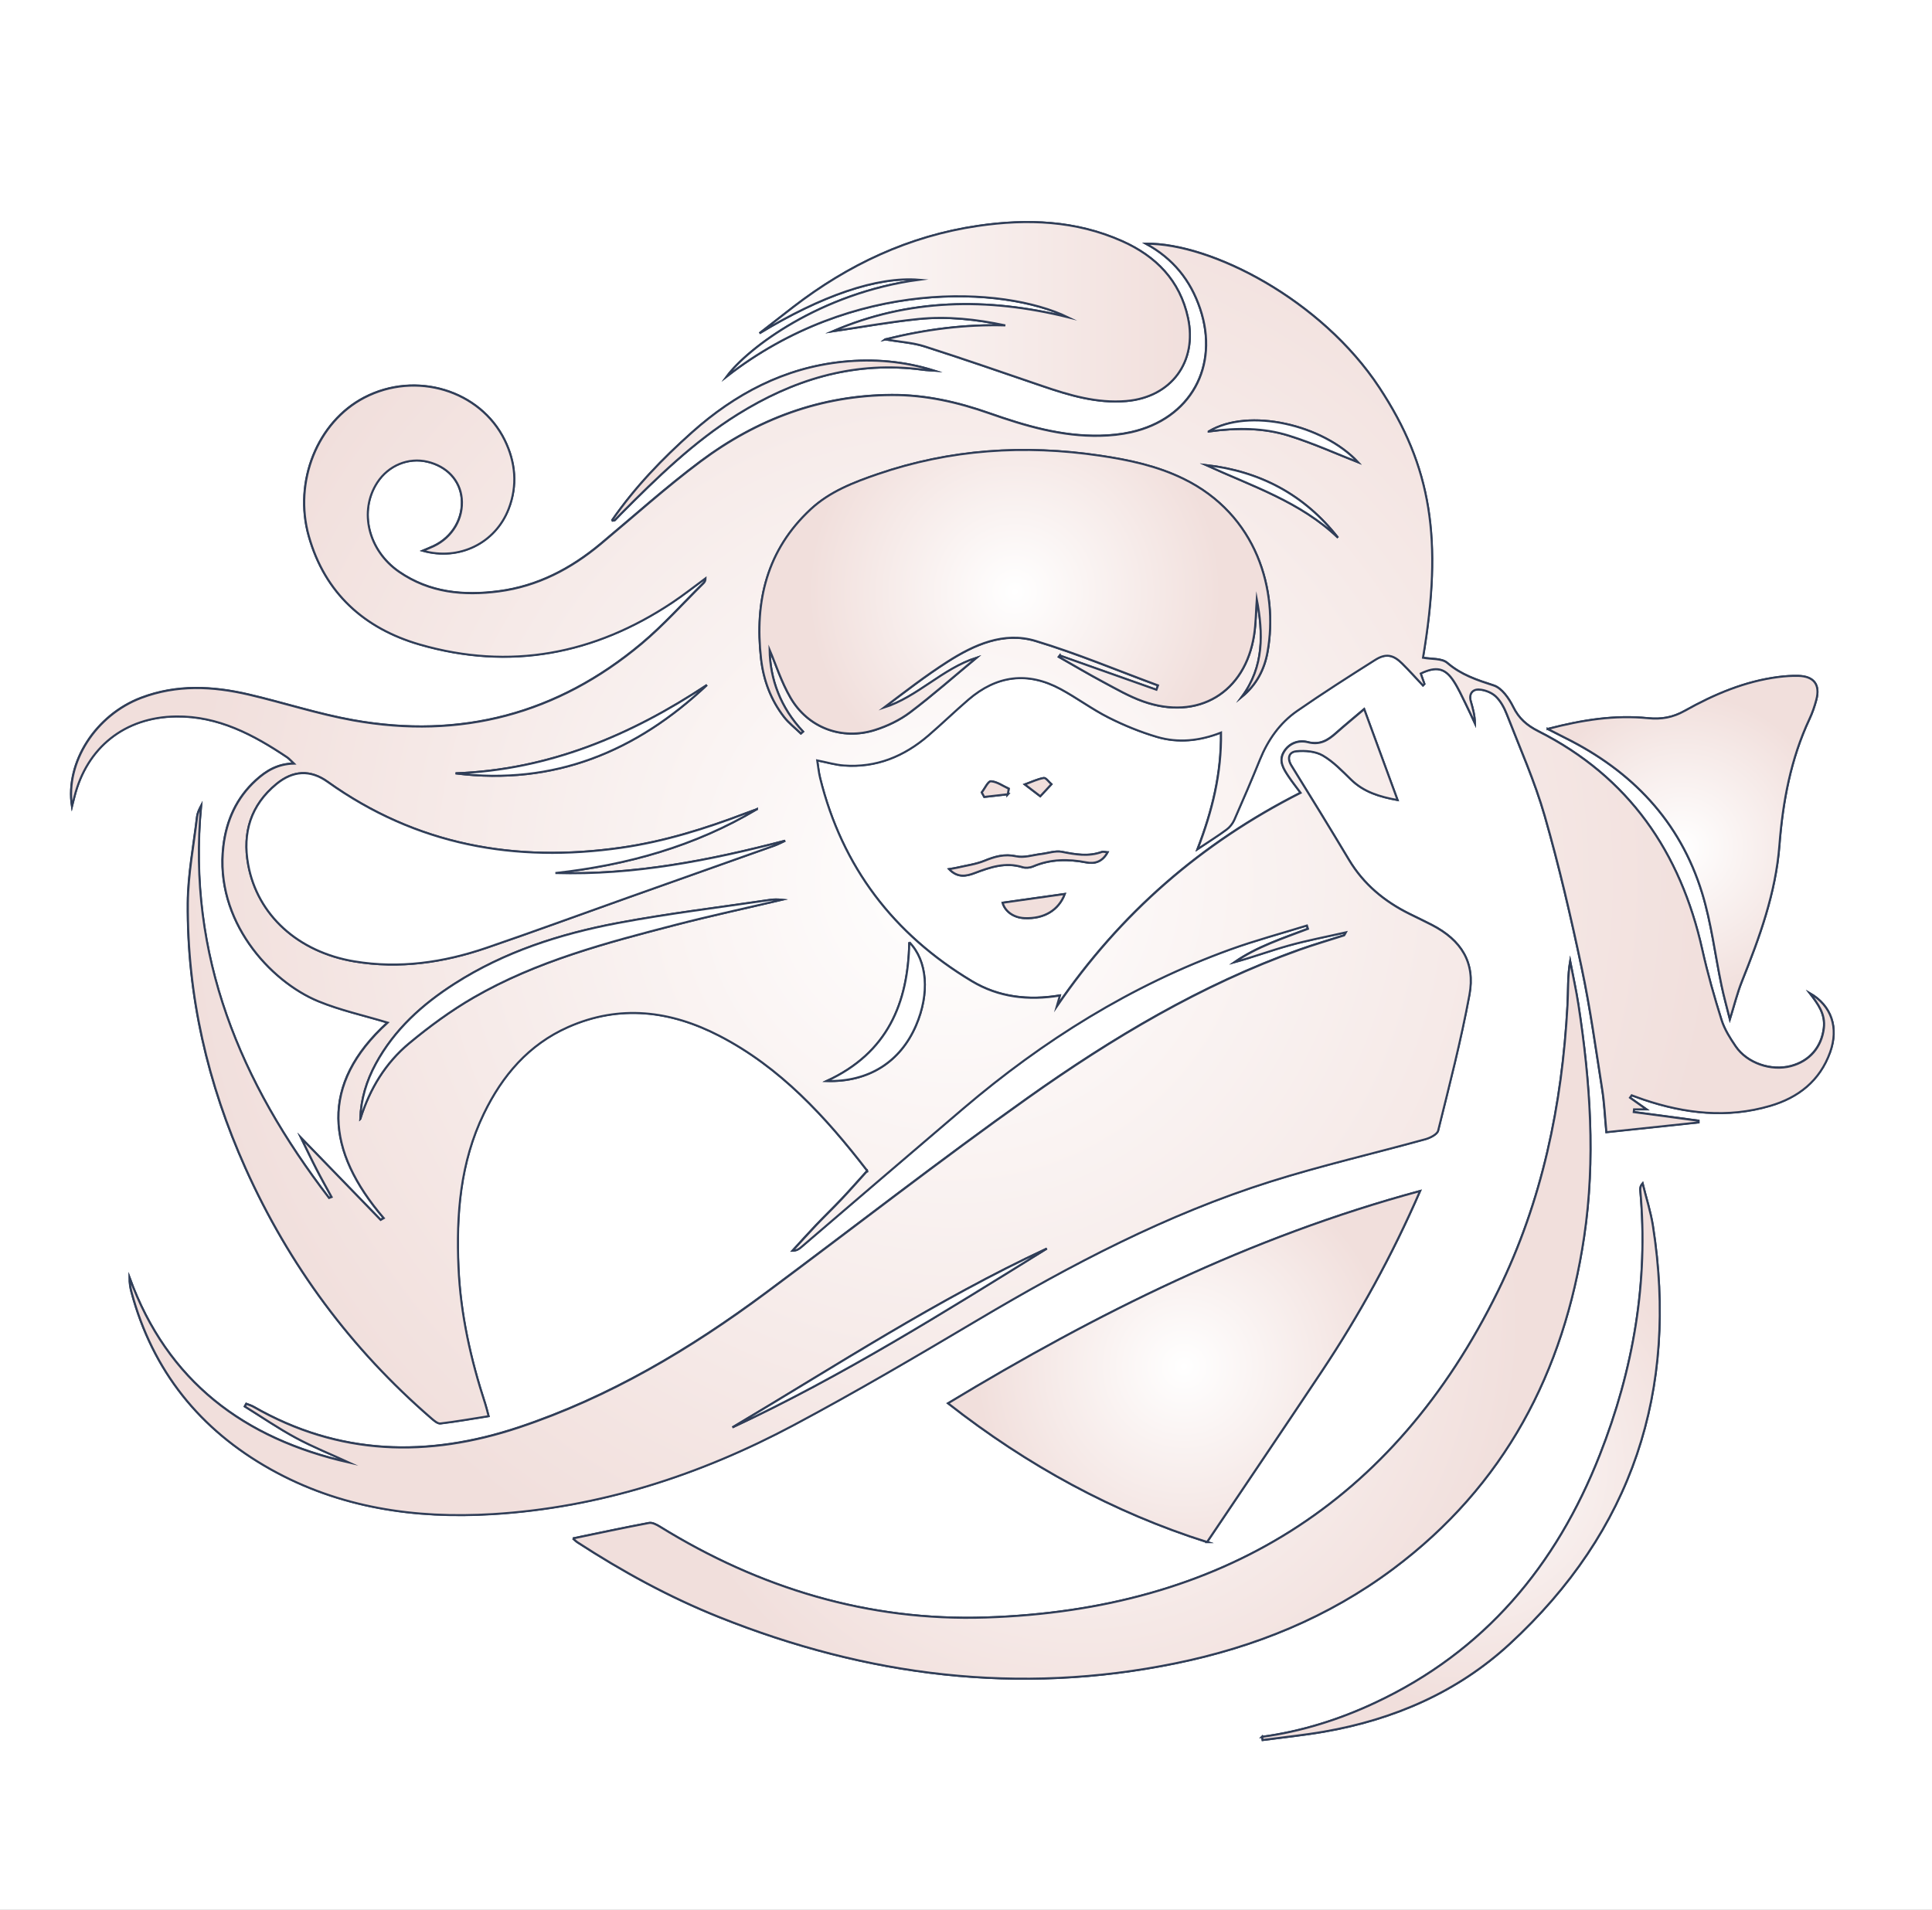 <?xml version="1.0" encoding="UTF-8"?>
<svg id="Layer_1" data-name="Layer 1" xmlns="http://www.w3.org/2000/svg" xmlns:xlink="http://www.w3.org/1999/xlink" viewBox="0 0 708 700">
  <rect x="0" y="0" width="708" height="700" fill="#808080" stroke="none"/>
  <defs>
    <style>
      .cls-1 {
        fill: url(#New_Gradient_Swatch_1-2);
      }

      .cls-1, .cls-2, .cls-3, .cls-4, .cls-5, .cls-6, .cls-7, .cls-8, .cls-9, .cls-10 {
        stroke: #303e58;
        stroke-miterlimit: 10;
        stroke-width: .75px;
      }

      .cls-2 {
        fill: url(#New_Gradient_Swatch_1-6);
      }

      .cls-3 {
        fill: url(#New_Gradient_Swatch_1-3);
      }

      .cls-4 {
        fill: url(#New_Gradient_Swatch_1-4);
      }

      .cls-5 {
        fill: url(#New_Gradient_Swatch_1-7);
      }

      .cls-6 {
        fill: url(#New_Gradient_Swatch_1-5);
      }

      .cls-7 {
        fill: url(#New_Gradient_Swatch_1);
      }

      .cls-8 {
        fill: #fff;
      }

      .cls-9 {
        fill: #f1dfdc;
      }

      .cls-10 {
        fill: url(#bledo_ruzova);
      }
    </style>
    <radialGradient id="New_Gradient_Swatch_1" data-name="New Gradient Swatch 1" cx="349" cy="322.32" fx="349" fy="322.32" r="281.62" gradientUnits="userSpaceOnUse">
      <stop offset="0" stop-color="#fff"/>
      <stop offset="1" stop-color="#f1dfdc"/>
    </radialGradient>
    <radialGradient id="New_Gradient_Swatch_1-2" data-name="New Gradient Swatch 1" cx="396.4" cy="483.8" fx="396.4" fy="483.8" r="161.33" xlink:href="#New_Gradient_Swatch_1"/>
    <radialGradient id="New_Gradient_Swatch_1-3" data-name="New Gradient Swatch 1" cx="433.91" cy="500.88" fx="433.91" fy="500.88" r="76.22" xlink:href="#New_Gradient_Swatch_1"/>
    <linearGradient id="bledo_ruzova" data-name="bledo ruzova" x1="266.35" y1="114.28" x2="436.04" y2="114.28" gradientUnits="userSpaceOnUse">
      <stop offset="0" stop-color="#fff"/>
      <stop offset="1" stop-color="#f1dfdc"/>
    </linearGradient>
    <radialGradient id="New_Gradient_Swatch_1-4" data-name="New Gradient Swatch 1" cx="616.6" cy="310.65" fx="616.6" fy="310.65" r="56.59" xlink:href="#New_Gradient_Swatch_1"/>
    <radialGradient id="New_Gradient_Swatch_1-5" data-name="New Gradient Swatch 1" cx="535.37" cy="535.77" fx="535.37" fy="535.77" r="88.64" xlink:href="#New_Gradient_Swatch_1"/>
    <radialGradient id="New_Gradient_Swatch_1-6" data-name="New Gradient Swatch 1" cx="283.24" cy="161.5" fx="283.24" fy="161.5" r="46.61" xlink:href="#New_Gradient_Swatch_1"/>
    <radialGradient id="New_Gradient_Swatch_1-7" data-name="New Gradient Swatch 1" cx="371.88" cy="216.91" fx="371.88" fy="216.91" r="75.7" xlink:href="#New_Gradient_Swatch_1"/>
  </defs>
  <path class="cls-8" d="M756.73,752.73H-48.73V-52.73c268.49,0,536.97,0,805.46,0v805.46ZM663.24,364.06c2.94,3.82,5.74,7.55,5.1,12.77-.86,6.98-5.23,12.08-12.08,13.88-7.28,1.92-16.05-1.06-20.25-7.23-2.05-3.01-4.09-6.23-5.17-9.66-2.67-8.48-5.11-17.07-7.05-25.74-8-35.78-26.92-63.34-60.1-80.11-4.19-2.12-7.1-4.64-9.21-8.91-1.54-3.12-4.17-6.9-7.13-7.86-6.15-1.99-11.93-3.88-17-8.26-2.02-1.74-5.89-1.34-8.92-1.91,7.34-43.59,3.07-70.02-15.99-98.98-21.26-32.3-61.64-52.99-85.49-52.75,9.95,5.43,16.34,13.41,19.82,23.77,7.15,21.22-3.53,40.44-25.32,45.32-3.68.82-7.51,1.2-11.29,1.29-14.14.32-27.48-3.62-40.62-8.23-11.6-4.07-23.41-6.77-35.74-6.71-26.12.13-49.42,8.89-70.09,24.34-12.67,9.48-24.48,20.12-36.65,30.28-10.89,9.09-23.09,15.48-37.28,17.34-12.92,1.69-25.4.54-36.56-7.15-11.31-7.8-14.86-22.24-7.99-32.76,4.08-6.25,11.38-9.27,18.4-7.59,7.12,1.7,11.91,6.82,12.54,13.42.69,7.28-3.37,14.23-10.24,17.49-1.22.58-2.48,1.07-4.01,1.72,13.31,3.74,26.55-2.75,31.44-15.35,3.31-8.53,2.53-17.08-1.44-25.18-9-18.34-32.61-25.41-51.46-15.59-17.1,8.91-25.97,30.76-20.32,50.77,5.91,20.91,20.37,33.83,40.57,39.69,33.07,9.59,64.04,3.67,92.59-15.34,4.19-2.79,8.15-5.93,12.21-8.91-.01.79-.28,1.35-.7,1.76-7.55,7.45-14.65,15.43-22.75,22.22-30.78,25.78-66.26,35.15-105.74,28.06-12.86-2.31-25.39-6.42-38.14-9.4-13.22-3.09-26.44-3.76-39.48,1.19-16.56,6.29-27.8,23.54-25.35,39.75.38-1.49.63-2.46.87-3.44,4.55-18.19,18.51-29.28,37.29-29.5,15.43-.18,28.31,6.67,40.65,14.93.78.53,1.41,1.29,2.53,2.34-5.98.11-10.17,2.69-13.93,6.12-7.1,6.49-10.78,14.69-11.92,24.13-3.28,27.27,17.07,49.57,34.77,56.86,8.01,3.3,16.61,5.17,25.41,7.83-25.04,22.78-22.54,47.01-1.43,71.67-.38.21-.76.42-1.14.64-9.5-9.8-19-19.6-29.11-30.02,2.06,4.2,3.75,7.81,5.58,11.36,1.78,3.46,3.7,6.85,5.56,10.27-.31.12-.62.23-.94.35-32.46-42.27-52.05-88.81-46.88-143.66-.7,1.33-1.31,2.63-1.47,3.99-1.24,10.53-3.32,21.05-3.39,31.59-.25,33.91,7.28,66.29,21.16,97.19,15.97,35.57,38.64,66.2,68.15,91.71.94.82,2.25,1.96,3.26,1.84,5.79-.69,11.54-1.71,17.65-2.67-.54-2-.82-3.25-1.22-4.47-5.32-16.27-9.06-32.86-9.82-50-.86-19.44.64-38.59,9.29-56.44,6.75-13.94,16.41-25.31,30.9-31.72,18.93-8.38,37.52-6.02,55.34,3.17,22.41,11.56,39.02,29.73,54.18,49.38.21.27.18.72.06.21-3.36,3.71-6.28,7.06-9.34,10.29-3.06,3.24-6.28,6.33-9.35,9.56-2.93,3.08-5.77,6.25-8.64,9.38,1.5-.03,2.35-.64,3.14-1.31,19.82-16.95,39.59-33.95,59.44-50.86,29.28-24.94,61.46-45.09,97.75-58.24,9.23-3.34,18.75-5.88,28.14-8.79.13.4.26.8.38,1.21-9.21,3.5-18.63,6.55-26.82,12.21,6.73-1.85,13.24-4.26,19.91-6.12,6.65-1.85,13.46-3.13,20.8-4.8-.51.92-.54,1.08-.62,1.1-5.47,1.77-11.01,3.37-16.42,5.3-35.98,12.88-68.52,32.31-99.44,54.26-32.47,23.05-63.89,47.58-95.85,71.35-27.9,20.75-57.56,38.4-90.73,49.46-33.39,11.13-66,10.35-97.2-7.56-.83-.48-1.78-.73-2.68-1.09-.18.32-.35.64-.53.96,6.21,3.85,12.25,8.01,18.67,11.47,6.3,3.39,12.98,6.07,19.49,9.07-38.41-8.67-66.51-29.66-80.39-67.69,0,1.9.26,3.57.69,5.19,7.73,28.91,25.1,50.46,50.98,64.96,25.25,14.14,52.86,18.19,81.37,16.45,39.25-2.39,75.9-14.27,110.37-32.65,22.88-12.2,45.25-25.37,67.55-38.6,34.12-20.25,69.14-38.64,107.08-50.62,18.72-5.91,37.91-10.31,56.85-15.55,1.75-.48,4.3-1.78,4.64-3.15,4.08-16.52,8.37-33.02,11.46-49.74,2.19-11.85-2.94-20.03-13.77-25.63-2.68-1.38-5.4-2.67-8.11-4.01-9.25-4.57-16.9-10.88-22.27-19.86-6.92-11.57-13.97-23.05-21.08-34.51-1.75-2.83-.85-5.06,1.87-5.3,3.18-.28,6.96.02,9.62,1.56,3.88,2.25,7.14,5.69,10.41,8.87,4.63,4.51,10.34,6.26,17,7.47-4.15-11.29-8.11-22.08-12.23-33.32-3.93,3.34-7.16,5.98-10.27,8.75-3,2.67-5.88,4.53-10.42,3.35-3.31-.86-6.91.37-8.83,3.76-1.85,3.26.01,6.08,1.76,8.73,1.35,2.05,2.9,3.98,4.45,6.07-36.3,18.39-65.94,44.04-89.37,78.34.58-2.03.84-2.92,1.16-4.04-11.6,1.92-22.45.64-32.27-5.25-28.66-17.2-47.54-41.84-55.6-74.47-.52-2.09-.7-4.26-1.06-6.45,3.6.71,6.64,1.63,9.73,1.86,11.91.89,22.12-3.34,31.01-11,4.96-4.28,9.67-8.85,14.64-13.12,10.38-8.93,21.76-10.43,33.86-3.87,5.98,3.24,11.5,7.37,17.57,10.43,5.67,2.86,11.66,5.31,17.75,7.1,7.69,2.27,15.52,1.5,23.42-1.61.19,14.96-3.15,28.61-8.59,42.73,4.12-2.75,7.46-4.83,10.6-7.16,1.19-.88,2.24-2.21,2.84-3.56,3.23-7.31,6.38-14.66,9.38-22.06,2.93-7.23,7.28-13.46,13.66-17.88,9.36-6.49,18.97-12.62,28.6-18.71,3.88-2.45,6.64-1.92,9.89,1.32,2.63,2.61,5.1,5.38,7.64,8.07.18-.18.35-.36.53-.55-.46-1.29-.92-2.58-1.37-3.84,5.7-2.73,8.93-2.05,12.08,2.76,1.72,2.61,3,5.52,4.4,8.32,1.18,2.37,2.27,4.79,3.39,7.18-.04-2.9-.78-5.51-1.53-8.12-.77-2.71.71-4.42,3.04-4.28,2.13.13,4.63,1.1,6.16,2.55,1.82,1.73,3.14,4.23,4.07,6.63,4.79,12.33,10.22,24.5,13.85,37.17,5.26,18.36,9.59,37.02,13.55,55.72,3.12,14.72,5.17,29.66,7.51,44.53.79,5,1,10.1,1.53,15.66,11.48-1.22,22.63-2.4,33.77-3.58v-.62c-7.93-1.06-15.84-2.12-23.76-3.18l.11-.99h4.56c-2.19-1.55-4.12-2.92-6.05-4.29.21-.29.42-.58.62-.87,1.46.53,2.91,1.08,4.38,1.58,15.24,5.15,30.69,6.9,46.36,2.3,10.35-3.03,18.19-9.16,21.98-19.65,3.23-8.94.55-17.05-7.42-21.63ZM209.94,563.88c.81.69,1.16,1.08,1.58,1.35,16.51,10.74,33.72,20.16,52.05,27.49,54.13,21.65,109.72,28.69,167.24,16.92,29.02-5.94,55.9-16.8,79.73-34.62,40.8-30.51,62.58-72.08,69.97-121.73,4.23-28.38,2.24-56.73-2.08-84.96-.82-5.37-2.02-10.68-3.04-16.02-.93,5.45-.68,10.81-.97,16.14-1.96,36.47-9.23,71.71-25.41,104.68-38.26,77.98-101.87,116.95-187.78,119.73-42.96,1.39-82.86-10.69-119.47-33.33-1.16-.72-2.73-1.55-3.92-1.32-9.11,1.71-18.17,3.66-27.91,5.67ZM442.34,565.21c14.06-20.92,28.07-41.6,41.92-62.4,13.82-20.76,25.82-42.51,36.14-66.26-62.33,16.83-118.41,44.82-172.97,77.8,29.2,22.88,60.59,39.96,94.92,50.86ZM324.38,124.4c5.52.94,10.13,1.2,14.39,2.56,14.46,4.63,28.81,9.61,43.18,14.52,9.97,3.41,20.02,6.41,30.72,5.52,16.48-1.37,26.16-14.36,22.66-30.52-2.96-13.64-11.71-22.56-24.13-28.09-16.98-7.56-34.76-8.23-52.85-5.58-25.25,3.71-47.53,14.22-67.62,29.7-4.15,3.2-8.28,6.43-12.41,9.65,22.62-13.73,43.08-20.87,58.42-19.61-36.17,4.83-62.8,25.14-70.39,35.41,46.16-35.97,101.18-33.15,124.96-21.68-29.5-7.31-58.45-6.82-86.1,5.15,10.04-1.48,20.57-3.39,31.18-4.48,10.73-1.1,21.44.08,32.01,2.33-14.62-.4-28.92,1.38-44.03,5.13ZM567.16,267.18c2.75,1.4,4.54,2.34,6.35,3.24,24.51,12.14,42.18,30.56,50.27,56.94,3.36,10.95,4.71,22.51,7.08,33.78.86,4.11,2.01,8.17,3.07,12.45,1.57-5.02,2.69-9.6,4.42-13.93,6.44-16.1,12.38-32.33,13.73-49.8,1.24-16.05,4.13-31.67,11.03-46.36,1.05-2.24,1.87-4.62,2.5-7.02,1.45-5.54-.9-8.6-6.67-8.74-2.35-.05-4.72.1-7.05.4-12.43,1.56-23.75,6.39-34.53,12.43-4.35,2.44-8.54,3.17-13.44,2.68-12.07-1.2-23.9.59-36.76,3.95ZM462.5,636.6c.07.39.13.78.2,1.17,7.49-1,15.02-1.76,22.46-3.05,25.61-4.44,48.9-14.52,68.02-32.13,45-41.44,61.95-92.94,52.54-153.22-.82-5.27-2.5-10.4-3.78-15.6-.85.99-.91,1.77-.84,2.55,3.04,33.55-2.56,65.75-14.84,96.98-16,40.68-42.24,72.03-82.32,90.82-13.17,6.18-26.96,10.52-41.45,12.49ZM224.21,190.84c.82-.09.99-.05,1.05-.12.73-.75,1.43-1.52,2.17-2.26,13.31-13.39,26.78-26.55,42.95-36.63,20.05-12.5,41.5-19.19,65.35-16.62,1.17.13,2.34.3,3.51.42,1.01.1,2.02.15,3.03.21-10.94-3.41-22.09-4.38-33.4-3.23-21.42,2.18-39.49,11.79-55.28,25.88-10.75,9.59-20.79,19.93-29.37,32.35ZM405.87,312.39c-.93-.06-1.6-.29-2.11-.11-4.91,1.78-9.7.91-14.64-.06-2.38-.47-5.04.51-7.57.81-3.05.36-6.28,1.47-9.12.84-4.32-.96-7.85.08-11.69,1.65-3.16,1.29-6.67,1.73-10.03,2.52-.8.19-1.61.29-2.9.51,3.14,3.27,6.27,2.62,9.38,1.44,5.67-2.16,11.31-4.08,17.52-2.15,1.15.36,2.71.22,3.83-.26,6.39-2.74,12.9-2.78,19.61-1.48,3.12.6,5.87-.31,7.72-3.71ZM390.19,327.67c-7.45,1.05-15.13,2.13-22.77,3.21.89,3.18,4,5.45,8,5.64,7.25.34,12.56-2.97,14.77-8.85ZM369.34,291.12c.11-.68.21-1.36.32-2.05-2.17-.99-4.29-2.56-6.51-2.71-1.03-.07-2.24,2.64-3.36,4.09.3.55.61,1.09.91,1.64,2.88-.33,5.77-.65,8.65-.98ZM381.22,291.84c1.26-1.36,2.66-2.87,4.07-4.39-.94-.81-2.01-2.41-2.8-2.28-2.29.38-4.46,1.46-6.93,2.36,2.23,1.71,3.6,2.75,5.65,4.32Z"/>
  <path class="cls-7" d="M663.24,364.06c7.97,4.59,10.64,12.69,7.42,21.63-3.79,10.5-11.64,16.62-21.98,19.65-15.67,4.6-31.13,2.85-46.36-2.3-1.47-.5-2.92-1.05-4.38-1.58-.21.29-.42.58-.62.87,1.93,1.37,3.86,2.74,6.05,4.29h-4.56l-.11.99c7.92,1.06,15.83,2.12,23.75,3.18v.62c-11.14,1.18-22.29,2.37-33.76,3.58-.53-5.56-.74-10.65-1.53-15.66-2.34-14.87-4.39-29.82-7.51-44.53-3.96-18.7-8.28-37.36-13.55-55.72-3.63-12.67-9.06-24.84-13.85-37.17-.93-2.4-2.25-4.9-4.07-6.63-1.53-1.45-4.02-2.42-6.16-2.55-2.34-.14-3.82,1.57-3.04,4.28.74,2.61,1.49,5.22,1.53,8.12-1.13-2.4-2.21-4.82-3.39-7.18-1.4-2.81-2.69-5.71-4.4-8.32-3.16-4.81-6.38-5.49-12.08-2.76.45,1.25.91,2.55,1.37,3.84-.18.18-.35.36-.53.55-2.54-2.7-5.01-5.47-7.64-8.07-3.25-3.23-6.01-3.77-9.89-1.32-9.63,6.08-19.24,12.22-28.6,18.71-6.38,4.42-10.72,10.65-13.66,17.88-3,7.4-6.16,14.75-9.38,22.06-.6,1.35-1.65,2.69-2.84,3.56-3.15,2.33-6.48,4.4-10.6,7.16,5.44-14.12,8.79-27.77,8.59-42.73-7.9,3.11-15.73,3.87-23.42,1.61-6.09-1.8-12.07-4.24-17.75-7.1-6.06-3.06-11.58-7.19-17.57-10.43-12.1-6.55-23.49-5.06-33.86,3.87-4.96,4.27-9.67,8.84-14.64,13.12-8.89,7.66-19.1,11.89-31.01,11-3.09-.23-6.13-1.15-9.73-1.86.35,2.2.54,4.37,1.06,6.45,8.06,32.63,26.94,57.27,55.6,74.47,9.82,5.89,20.67,7.17,32.27,5.25-.32,1.12-.58,2.01-1.16,4.04,23.43-34.29,53.07-59.94,89.37-78.34-1.54-2.09-3.09-4.02-4.45-6.07-1.74-2.65-3.6-5.47-1.76-8.73,1.91-3.38,5.52-4.61,8.83-3.76,4.53,1.17,7.42-.69,10.42-3.35,3.11-2.77,6.34-5.41,10.27-8.75,4.13,11.24,8.09,22.02,12.23,33.32-6.67-1.22-12.37-2.97-17-7.47-3.27-3.19-6.53-6.62-10.41-8.87-2.66-1.54-6.44-1.85-9.62-1.56-2.72.24-3.62,2.47-1.87,5.3,7.1,11.45,14.16,22.94,21.08,34.51,5.37,8.98,13.02,15.29,22.27,19.86,2.7,1.34,5.43,2.62,8.11,4.01,10.83,5.6,15.96,13.78,13.77,25.63-3.09,16.72-7.37,33.22-11.46,49.74-.34,1.37-2.89,2.66-4.64,3.15-18.94,5.23-38.13,9.64-56.85,15.55-37.95,11.98-72.96,30.37-107.08,50.62-22.3,13.24-44.68,26.41-67.55,38.6-34.47,18.38-71.12,30.26-110.37,32.65-28.51,1.74-56.12-2.31-81.37-16.45-25.87-14.49-43.24-36.04-50.98-64.96-.43-1.62-.68-3.3-.69-5.19,13.87,38.03,41.97,59.02,80.39,67.69-6.51-2.99-13.19-5.67-19.49-9.07-6.42-3.46-12.46-7.62-18.67-11.47.18-.32.35-.64.53-.96.9.36,1.85.61,2.68,1.09,31.21,17.91,63.81,18.69,97.2,7.56,33.16-11.06,62.83-28.7,90.73-49.46,31.96-23.77,63.38-48.3,95.85-71.35,30.92-21.95,63.46-41.39,99.44-54.26,5.41-1.94,10.95-3.54,16.42-5.3.08-.02.11-.18.62-1.1-7.35,1.67-14.15,2.95-20.8,4.8-6.67,1.85-13.18,4.27-19.91,6.12,8.18-5.66,17.6-8.71,26.82-12.21-.13-.4-.26-.8-.38-1.21-9.39,2.91-18.91,5.45-28.14,8.79-36.29,13.15-68.47,33.3-97.75,58.24-19.85,16.91-39.63,33.91-59.44,50.86-.79.67-1.63,1.28-3.14,1.31,2.88-3.13,5.71-6.3,8.64-9.38,3.07-3.23,6.29-6.32,9.35-9.56,3.05-3.23,5.98-6.58,9.34-10.29.12.51.14.06-.06-.21-15.16-19.65-31.77-37.82-54.18-49.38-17.82-9.19-36.41-11.54-55.34-3.17-14.48,6.41-24.14,17.78-30.9,31.72-8.65,17.85-10.14,37-9.29,56.44.76,17.14,4.5,33.73,9.82,50,.4,1.22.68,2.47,1.22,4.47-6.11.96-11.86,1.98-17.65,2.67-1.01.12-2.31-1.02-3.26-1.84-29.52-25.51-52.18-56.14-68.15-91.71-13.87-30.9-21.41-63.29-21.16-97.19.08-10.54,2.16-21.07,3.39-31.59.16-1.36.77-2.66,1.47-3.99-5.17,54.85,14.42,101.39,46.88,143.66.31-.12.62-.23.94-.35-1.86-3.42-3.78-6.81-5.56-10.27-1.83-3.54-3.52-7.16-5.58-11.36,10.11,10.43,19.61,20.22,29.11,30.02.38-.21.76-.42,1.14-.64-21.12-24.66-23.61-48.89,1.43-71.67-8.8-2.66-17.4-4.53-25.41-7.83-17.69-7.29-38.05-29.59-34.77-56.86,1.14-9.44,4.82-17.65,11.92-24.13,3.75-3.43,7.95-6.01,13.93-6.12-1.12-1.05-1.75-1.82-2.53-2.34-12.34-8.27-25.22-15.12-40.65-14.93-18.78.22-32.74,11.31-37.29,29.5-.25.98-.5,1.96-.87,3.44-2.46-16.21,8.79-33.46,25.35-39.75,13.04-4.95,26.27-4.28,39.48-1.19,12.75,2.98,25.28,7.09,38.14,9.4,39.48,7.09,74.95-2.28,105.74-28.06,8.1-6.79,15.2-14.77,22.75-22.22.42-.41.69-.97.7-1.76-4.06,2.98-8.02,6.12-12.21,8.91-28.55,19-59.52,24.92-92.59,15.34-20.2-5.86-34.66-18.78-40.57-39.69-5.66-20.01,3.22-41.86,20.32-50.77,18.85-9.82,42.45-2.75,51.46,15.59,3.97,8.1,4.75,16.64,1.44,25.18-4.89,12.6-18.13,19.08-31.44,15.35,1.53-.65,2.79-1.14,4.01-1.72,6.88-3.26,10.94-10.22,10.24-17.49-.63-6.6-5.41-11.73-12.54-13.42-7.01-1.67-14.31,1.34-18.4,7.59-6.86,10.52-3.32,24.96,7.99,32.76,11.16,7.69,23.64,8.84,36.56,7.15,14.19-1.86,26.38-8.25,37.28-17.34,12.17-10.15,23.97-20.8,36.65-30.28,20.66-15.46,43.96-24.21,70.09-24.34,12.33-.06,24.14,2.63,35.74,6.71,13.14,4.61,26.48,8.55,40.62,8.23,3.77-.08,7.61-.47,11.29-1.29,21.8-4.88,32.47-24.11,25.32-45.32-3.49-10.36-9.87-18.34-19.82-23.77,23.85-.24,64.23,20.45,85.49,52.75,19.06,28.96,23.33,55.38,15.99,98.98,3.03.57,6.9.17,8.92,1.91,5.07,4.37,10.85,6.27,17,8.26,2.96.96,5.6,4.74,7.13,7.86,2.11,4.27,5.02,6.79,9.21,8.91,33.19,16.77,52.1,44.32,60.1,80.11,1.94,8.67,4.38,17.26,7.05,25.74,1.08,3.43,3.12,6.65,5.17,9.66,4.2,6.17,12.97,9.15,20.25,7.23,6.86-1.81,11.22-6.91,12.08-13.88.65-5.21-2.16-8.95-5.1-12.77ZM388.4,240.27c-.13.17-.26.33-.39.5,5.44,3.09,10.82,6.29,16.34,9.24,4.73,2.53,9.44,5.25,14.46,7.05,20.23,7.23,37.51-3.15,40.78-24.36.66-4.31.66-8.72.97-13.08,2.38,12.52,2.72,24.75-5.44,35.77,5.3-4.36,8.24-9.98,9.39-16.44,4-22.42-3.86-50.3-30.86-63.45-9.67-4.71-19.97-6.9-30.53-8.46-27.71-4.1-54.9-2.35-81.47,6.77-8.82,3.03-17.57,6.39-24.54,12.87-16.05,14.91-20.62,33.75-18.2,54.81.9,7.83,3.58,15.06,8.43,21.31,1.75,2.26,4.1,4.05,6.17,6.06.26-.23.52-.46.78-.69-8.3-8.78-12.1-19.28-12.25-29.97,2.23,5.21,4.3,11.78,7.69,17.59,6.41,10.99,18.81,15.61,30.9,11.79,4.54-1.44,9.09-3.62,12.88-6.47,8.33-6.29,16.18-13.23,24.35-20.01-12.56,4.04-21.55,14.35-33.92,18.29,7.65-5.78,15.2-11.64,23.22-16.78,9.79-6.28,20.66-11.18,32.33-7.67,15.22,4.58,29.94,10.79,44.88,16.3-.19.53-.38,1.07-.57,1.6-11.8-4.18-23.59-8.36-35.39-12.54ZM277.36,296.6c-1.33.49-2.66.96-3.98,1.46-14.84,5.65-29.93,10.39-45.72,12.65-38.95,5.58-75.14-.96-107.62-24.17-6.35-4.53-12.67-4.15-18.68.78-9.46,7.76-12.54,17.89-10.41,29.56,3.39,18.51,18.29,32.05,38.92,35.49,16.54,2.76,32.69.4,48.39-4.97,17.22-5.89,34.31-12.18,51.46-18.28,18.01-6.4,36.04-12.78,54.05-19.19,1.36-.49,2.65-1.19,3.97-1.79-27.69,7.24-55.48,12.67-84.2,11.84,26.17-2.89,51.06-9.8,73.82-23.39ZM132.04,410.08c3.43-10.97,9.21-20.49,17.92-27.72,7.41-6.16,15.29-11.94,23.63-16.76,23.04-13.31,48.57-20.02,74.07-26.63,12.86-3.33,25.86-6.13,38.79-9.17-1.43-.14-2.87-.16-4.27.05-18.65,2.77-37.4,5-55.91,8.5-21.06,3.98-41.35,10.49-59.66,22.21-11.9,7.61-22.07,16.8-28.89,29.35-3.42,6.28-5.44,12.97-5.69,20.18ZM333.22,345.38c-.42,22.35-7.94,40.55-30.22,50.84,15.33.43,26.9-7.01,32.64-20.28,5.12-11.83,4.21-23.77-2.42-30.55ZM268.41,523.17c40.18-18.74,77.63-42.24,115.21-65.53-40.2,18.7-77.22,42.96-115.21,65.53ZM259.06,251.07c-27.98,18.54-58.04,31.17-92.11,32.38,36.08,4.49,66.2-7.96,92.11-32.38ZM442.96,158.14c10.55-1.43,20.19-1.34,29.38,1.54,9.04,2.83,17.73,6.78,25.3,9.73-12.71-13.68-40.03-20.1-54.68-11.27ZM441.98,170.47c16.77,7.68,34.59,13.44,48.34,26.6-12.32-15.75-28.58-24.35-48.34-26.6Z"/>
  <path class="cls-1" d="M209.94,563.88c9.73-2.01,18.8-3.96,27.91-5.67,1.19-.22,2.76.61,3.92,1.32,36.61,22.64,76.51,34.72,119.47,33.33,85.91-2.78,149.52-41.75,187.78-119.73,16.18-32.97,23.45-68.22,25.41-104.68.29-5.33.04-10.69.97-16.14,1.02,5.34,2.22,10.65,3.04,16.02,4.32,28.23,6.31,56.58,2.08,84.96-7.39,49.65-29.18,91.22-69.97,121.73-23.83,17.82-50.7,28.68-79.73,34.62-57.52,11.77-113.11,4.73-167.24-16.92-18.32-7.33-35.53-16.75-52.05-27.49-.42-.28-.78-.66-1.58-1.35Z"/>
  <path class="cls-3" d="M442.34,565.21c-34.33-10.9-65.72-27.98-94.92-50.86,54.56-32.98,110.64-60.96,172.97-77.8-10.32,23.74-22.31,45.5-36.14,66.26-13.85,20.8-27.86,41.48-41.92,62.4Z"/>
  <path class="cls-10" d="M324.38,124.4c15.11-3.75,29.41-5.53,44.03-5.13-10.58-2.25-21.28-3.43-32.01-2.33-10.62,1.09-21.15,3.01-31.18,4.48,27.65-11.96,56.6-12.45,86.1-5.15-23.79-11.46-78.8-14.28-124.96,21.68,7.59-10.27,34.22-30.58,70.39-35.41-15.33-1.26-35.8,5.88-58.42,19.61,4.14-3.22,8.26-6.45,12.41-9.65,20.09-15.48,42.37-25.99,67.62-29.7,18.09-2.65,35.86-1.98,52.85,5.58,12.42,5.53,21.17,14.45,24.13,28.09,3.5,16.16-6.18,29.16-22.66,30.52-10.7.89-20.76-2.11-30.72-5.52-14.37-4.91-28.72-9.9-43.18-14.52-4.25-1.36-8.86-1.61-14.39-2.56Z"/>
  <path class="cls-4" d="M567.16,267.18c12.85-3.36,24.68-5.15,36.76-3.95,4.9.49,9.09-.24,13.44-2.68,10.78-6.04,22.1-10.87,34.53-12.43,2.33-.29,4.7-.45,7.05-.4,5.77.13,8.13,3.2,6.67,8.74-.63,2.4-1.45,4.78-2.5,7.02-6.89,14.7-9.79,30.31-11.03,46.36-1.35,17.47-7.29,33.7-13.73,49.8-1.73,4.33-2.85,8.92-4.42,13.93-1.07-4.28-2.21-8.34-3.07-12.45-2.36-11.26-3.72-22.83-7.08-33.78-8.09-26.38-25.77-44.8-50.27-56.94-1.81-.9-3.6-1.83-6.35-3.24Z"/>
  <path class="cls-6" d="M462.5,636.6c14.49-1.97,28.27-6.31,41.45-12.49,40.08-18.79,66.32-50.14,82.32-90.82,12.28-31.22,17.87-63.43,14.84-96.98-.07-.77,0-1.56.84-2.55,1.28,5.2,2.96,10.33,3.78,15.6,9.41,60.28-7.54,111.78-52.54,153.22-19.12,17.61-42.41,27.69-68.02,32.13-7.44,1.29-14.97,2.05-22.46,3.05-.07-.39-.13-.78-.2-1.17Z"/>
  <path class="cls-2" d="M224.21,190.84c8.58-12.42,18.62-22.76,29.37-32.35,15.79-14.09,33.86-23.7,55.28-25.88,11.3-1.15,22.46-.18,33.4,3.23-1.01-.07-2.02-.12-3.03-.21-1.17-.12-2.34-.29-3.51-.42-23.84-2.57-45.29,4.12-65.35,16.62-16.17,10.08-29.64,23.24-42.95,36.63-.74.74-1.44,1.52-2.17,2.26-.07.07-.24.03-1.05.12Z"/>
  <path class="cls-9" d="M405.87,312.39c-1.85,3.4-4.6,4.32-7.72,3.71-6.71-1.3-13.21-1.26-19.61,1.48-1.12.48-2.68.62-3.83.26-6.21-1.93-11.85,0-17.52,2.15-3.11,1.18-6.24,1.83-9.38-1.44,1.28-.22,2.1-.32,2.9-.51,3.36-.79,6.87-1.23,10.03-2.52,3.84-1.57,7.37-2.6,11.69-1.65,2.84.63,6.07-.48,9.12-.84,2.54-.3,5.19-1.28,7.57-.81,4.94.97,9.74,1.84,14.64.06.51-.19,1.18.05,2.11.11Z"/>
  <path class="cls-9" d="M390.19,327.67c-2.21,5.88-7.52,9.18-14.77,8.85-4-.19-7.11-2.46-8-5.64,7.64-1.08,15.31-2.16,22.77-3.21Z"/>
  <path class="cls-9" d="M369.34,291.12c-2.88.33-5.77.65-8.65.98-.3-.55-.61-1.09-.91-1.64,1.13-1.45,2.34-4.16,3.36-4.09,2.22.15,4.35,1.72,6.51,2.71-.11.68-.21,1.36-.32,2.05Z"/>
  <path class="cls-9" d="M381.22,291.84c-2.05-1.57-3.42-2.61-5.65-4.32,2.47-.9,4.64-1.97,6.93-2.36.78-.13,1.86,1.47,2.8,2.28-1.41,1.52-2.81,3.04-4.07,4.39Z"/>
  <path class="cls-5" d="M388.4,240.27c11.8,4.18,23.59,8.36,35.39,12.54.19-.53.38-1.07.57-1.6-14.94-5.51-29.66-11.72-44.88-16.3-11.67-3.51-22.53,1.4-32.33,7.67-8.02,5.14-15.58,11-23.22,16.78,12.37-3.94,21.35-14.25,33.92-18.29-8.17,6.78-16.02,13.72-24.35,20.01-3.78,2.86-8.34,5.04-12.88,6.47-12.09,3.83-24.49-.79-30.9-11.79-3.38-5.8-5.46-12.37-7.69-17.59.15,10.69,3.95,21.19,12.25,29.97-.26.23-.52.46-.78.69-2.07-2.01-4.42-3.8-6.17-6.06-4.85-6.25-7.53-13.48-8.43-21.31-2.42-21.07,2.15-39.9,18.2-54.81,6.98-6.48,15.72-9.85,24.54-12.87,26.57-9.12,53.76-10.87,81.47-6.77,10.56,1.56,20.86,3.75,30.53,8.46,27,13.15,34.85,41.03,30.86,63.45-1.15,6.46-4.09,12.08-9.39,16.44,8.16-11.02,7.83-23.24,5.44-35.77-.31,4.36-.31,8.77-.97,13.08-3.27,21.21-20.55,31.6-40.78,24.36-5.02-1.79-9.73-4.52-14.46-7.05-5.52-2.95-10.9-6.15-16.34-9.24.13-.17.26-.33.39-.5Z"/>
  <path class="cls-8" d="M277.36,296.6c-22.76,13.59-47.64,20.5-73.82,23.39,28.72.83,56.51-4.6,84.2-11.84-1.32.6-2.61,1.31-3.97,1.79-18.01,6.41-36.04,12.78-54.05,19.19-17.15,6.1-34.24,12.39-51.46,18.28-15.7,5.37-31.85,7.73-48.39,4.97-20.63-3.45-35.53-16.98-38.92-35.49-2.14-11.67.95-21.8,10.41-29.56,6.01-4.93,12.34-5.31,18.68-.78,32.48,23.21,68.67,29.75,107.62,24.17,15.79-2.26,30.88-7,45.72-12.65,1.32-.5,2.65-.97,3.98-1.46Z"/>
  <path class="cls-8" d="M132.04,410.08c.25-7.2,2.28-13.9,5.69-20.18,6.82-12.54,16.99-21.73,28.89-29.35,18.31-11.72,38.6-18.23,59.66-22.21,18.51-3.5,37.26-5.73,55.91-8.5,1.4-.21,2.84-.19,4.27-.05-12.94,3.04-25.93,5.84-38.79,9.17-25.5,6.6-51.04,13.32-74.07,26.63-8.33,4.81-16.21,10.6-23.63,16.76-8.71,7.23-14.49,16.75-17.92,27.72Z"/>
  <path class="cls-8" d="M333.22,345.38c6.63,6.79,7.54,18.73,2.42,30.55-5.74,13.27-17.31,20.71-32.64,20.28,22.28-10.29,29.81-28.49,30.22-50.84Z"/>
  <path class="cls-8" d="M268.41,523.17c37.99-22.56,75.01-46.83,115.21-65.53-37.58,23.29-75.03,46.79-115.21,65.53Z"/>
  <path class="cls-8" d="M259.06,251.07c-25.91,24.42-56.03,36.88-92.11,32.38,34.07-1.21,64.13-13.85,92.11-32.38Z"/>
  <path class="cls-8" d="M442.96,158.14c14.65-8.83,41.97-2.41,54.68,11.27-7.56-2.96-16.26-6.9-25.3-9.73-9.19-2.88-18.83-2.97-29.38-1.54Z"/>
  <path class="cls-8" d="M441.98,170.47c19.76,2.25,36.02,10.85,48.34,26.6-13.74-13.16-31.57-18.92-48.34-26.6Z"/>
</svg>